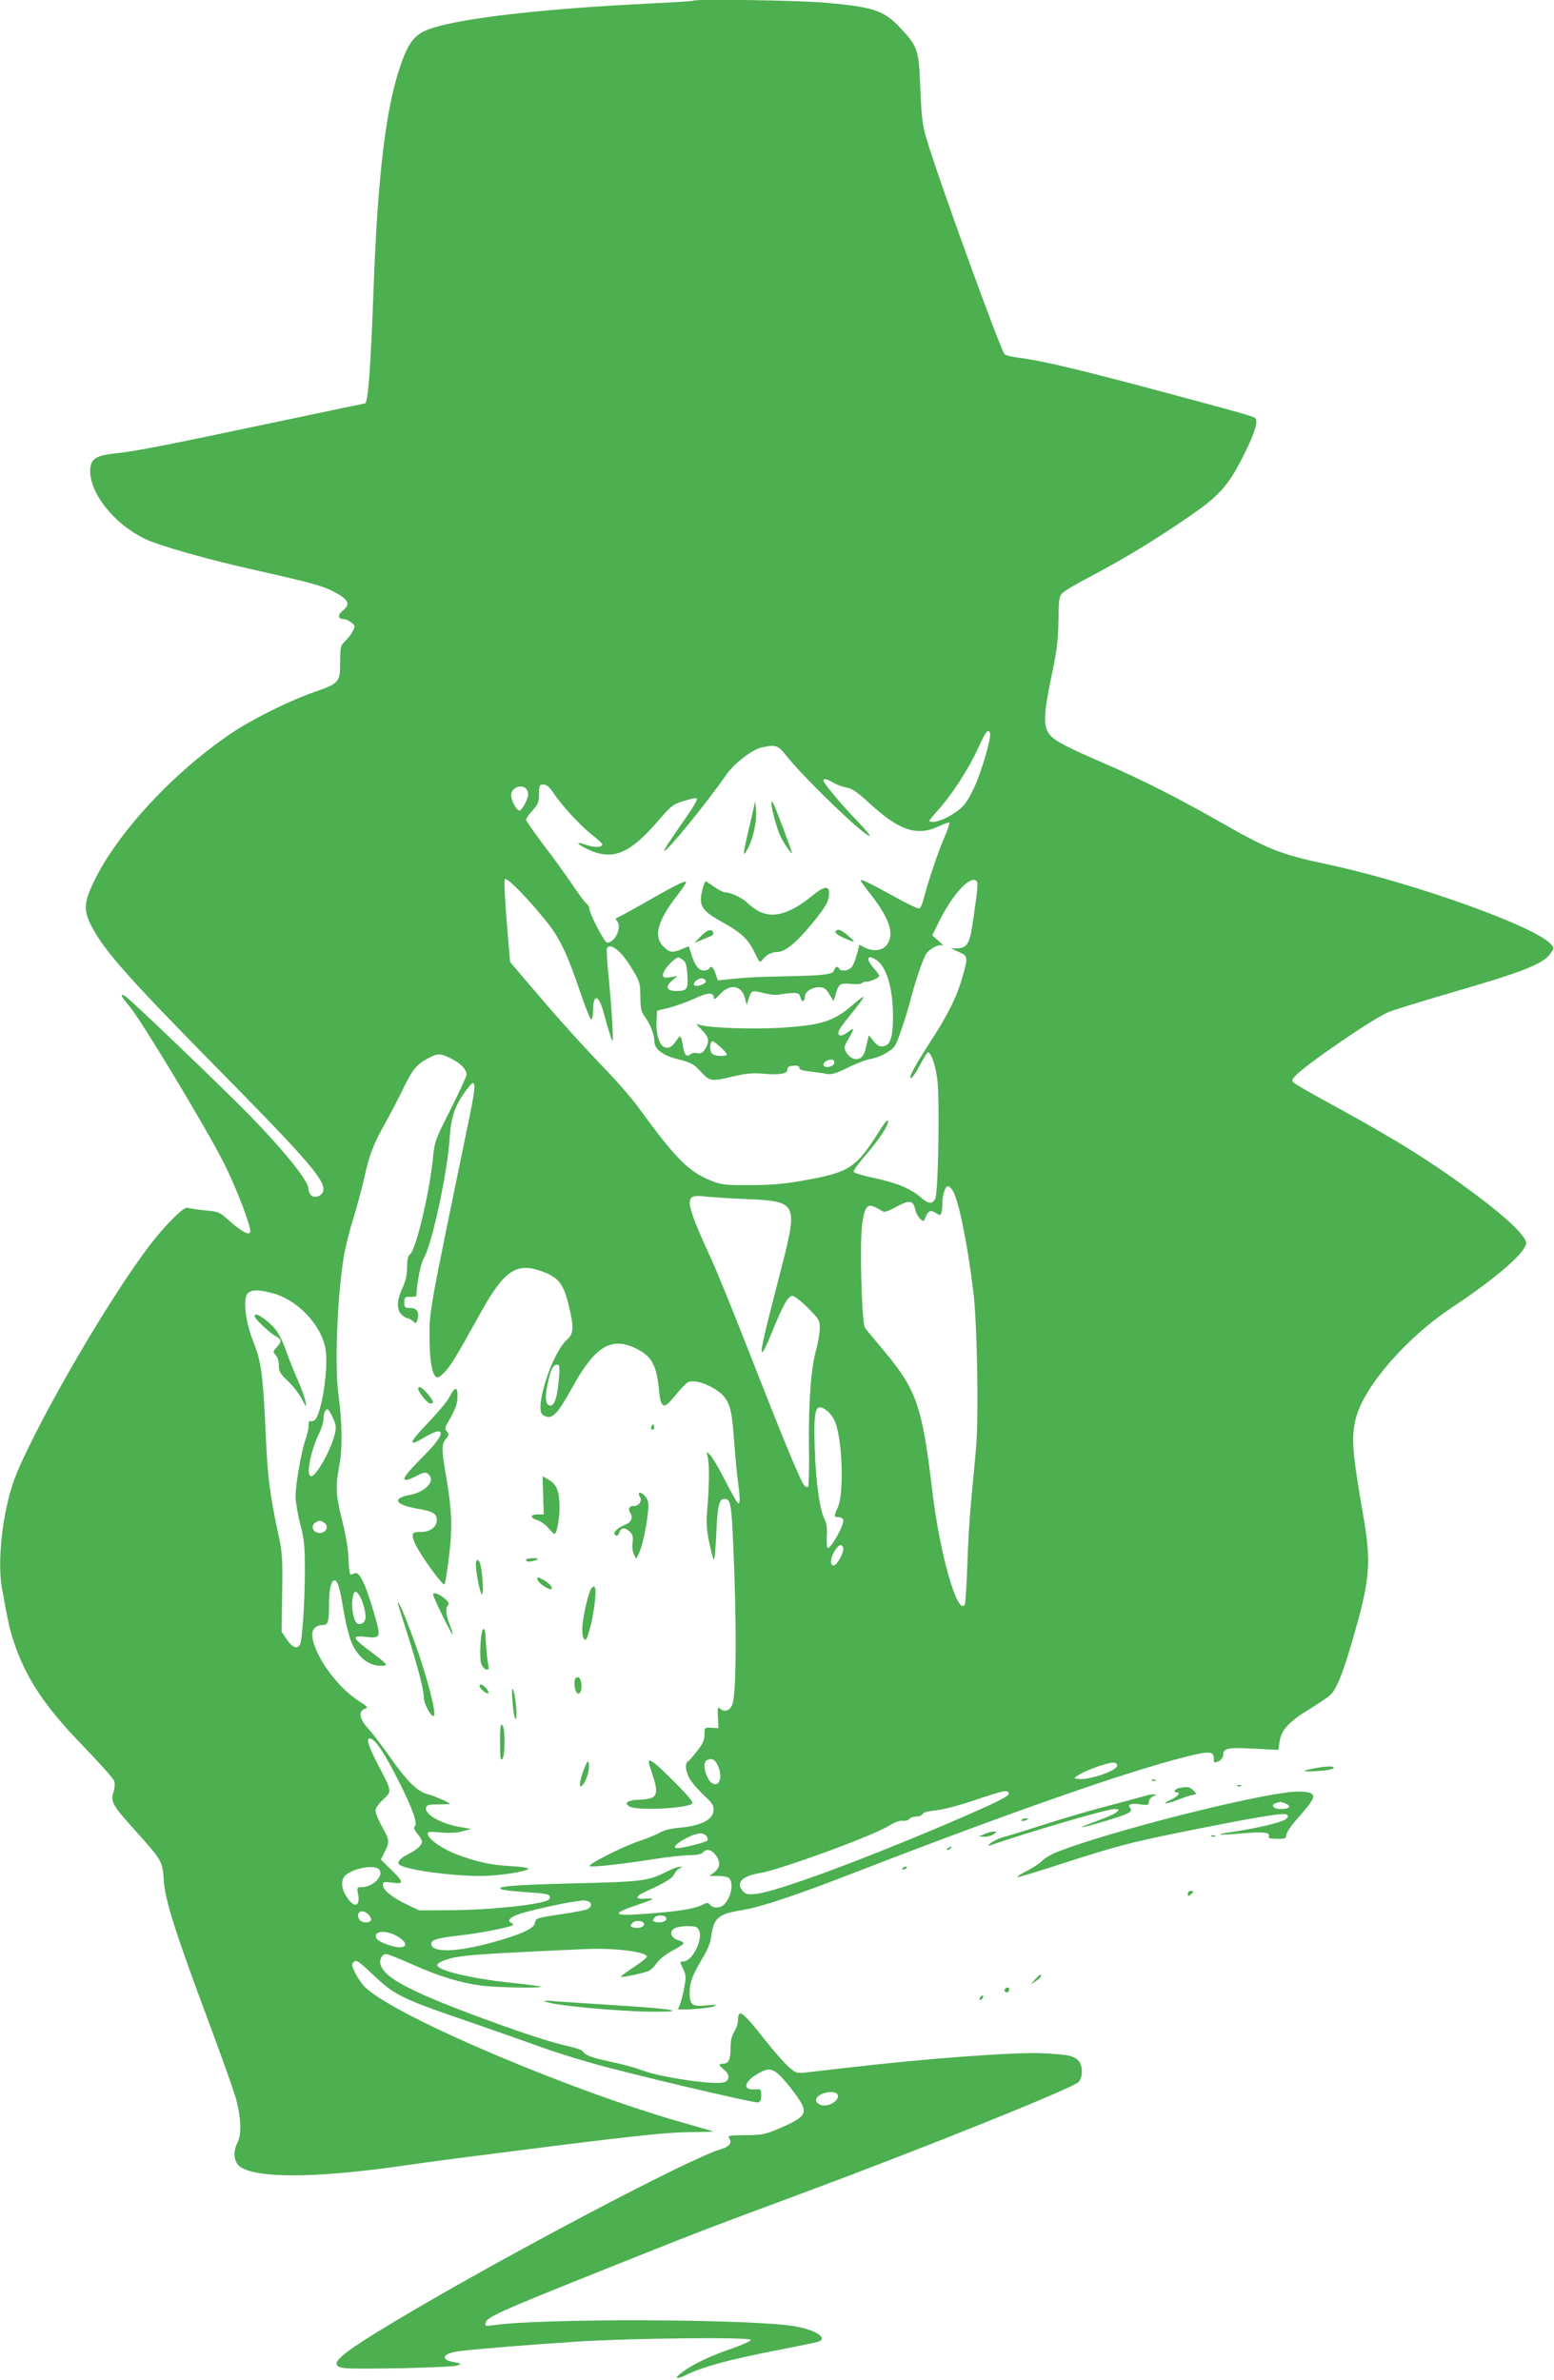 <?xml version="1.0" standalone="no"?>
<!DOCTYPE svg PUBLIC "-//W3C//DTD SVG 20010904//EN"
 "http://www.w3.org/TR/2001/REC-SVG-20010904/DTD/svg10.dtd">
<svg version="1.0" xmlns="http://www.w3.org/2000/svg"
 width="836pt" height="1280pt" viewBox="0 0 836 1280"
 preserveAspectRatio="xMidYMid meet">
<g transform="translate(0,1280) scale(0.1,-0.1)"
fill="#4caf50" stroke="none">
<path d="M3729 12796 c-2 -2 -107 -9 -234 -15 -555 -27 -988 -75 -1167 -131
-94 -29 -130 -72 -177 -213 -76 -225 -119 -587 -141 -1182 -16 -441 -30 -625
-47 -625 -2 0 -194 -40 -426 -89 -667 -141 -805 -168 -921 -180 -105 -12 -131
-31 -131 -97 2 -134 158 -312 332 -378 101 -38 324 -100 528 -146 309 -69 385
-90 438 -116 93 -47 107 -72 60 -109 -28 -23 -25 -45 6 -45 11 0 29 -8 41 -18
21 -17 22 -20 7 -48 -8 -16 -27 -40 -41 -53 -24 -23 -26 -31 -26 -112 0 -108
-5 -114 -133 -159 -129 -44 -322 -139 -436 -213 -316 -208 -631 -545 -758
-813 -51 -106 -53 -149 -15 -227 68 -134 185 -268 651 -742 503 -510 601 -622
601 -682 0 -31 -42 -52 -65 -33 -8 7 -15 22 -15 34 0 43 -122 196 -315 395
-123 127 -632 615 -667 640 -37 25 -29 3 19 -52 59 -68 418 -663 507 -842 71
-141 150 -350 142 -372 -8 -19 -50 5 -118 66 -47 42 -54 45 -126 51 -42 4 -84
11 -93 14 -19 8 -119 -91 -206 -205 -214 -281 -576 -901 -712 -1220 -71 -167
-109 -461 -81 -618 32 -179 42 -223 61 -282 66 -202 167 -355 379 -573 87 -90
161 -173 165 -186 4 -13 2 -40 -5 -60 -16 -50 -5 -70 117 -205 147 -164 147
-165 154 -270 8 -107 59 -270 242 -761 64 -171 128 -351 143 -400 31 -108 36
-204 10 -252 -24 -47 -18 -100 15 -125 84 -62 386 -63 829 -2 63 9 160 23 215
30 55 8 357 46 670 86 434 54 602 71 703 71 72 1 131 2 130 4 -2 1 -55 16
-118 34 -606 166 -1580 577 -1753 739 -16 14 -40 48 -54 75 -22 43 -23 50 -10
64 14 13 25 5 106 -71 113 -108 154 -128 511 -250 151 -52 327 -114 390 -137
63 -23 183 -61 265 -84 192 -56 880 -218 903 -214 12 2 17 13 17 38 0 34 -1
35 -34 32 -67 -5 -60 40 13 83 50 29 68 31 101 9 30 -19 115 -125 139 -172 28
-54 3 -78 -139 -137 -60 -25 -83 -29 -166 -29 -87 -1 -95 -2 -86 -17 16 -26 2
-44 -44 -58 -168 -49 -1178 -582 -1739 -917 -320 -191 -380 -244 -294 -260 53
-10 585 2 614 13 24 10 23 11 -17 18 -78 13 -63 47 25 59 85 11 382 35 642 52
290 18 922 25 929 9 3 -5 -42 -26 -100 -46 -112 -38 -214 -86 -266 -126 -48
-35 -40 -45 15 -18 97 47 238 85 517 139 99 19 188 38 198 41 54 21 -22 67
-139 85 -259 38 -1358 41 -1608 4 -44 -6 -48 -5 -44 12 6 31 78 63 603 273
553 221 558 223 1105 426 662 246 1454 565 1483 597 24 29 23 92 -4 117 -26
24 -51 30 -179 37 -141 9 -620 -26 -1060 -77 -96 -11 -198 -23 -226 -26 -49
-5 -53 -4 -94 33 -24 22 -77 82 -118 134 -132 167 -151 181 -152 110 0 -14 -9
-40 -20 -58 -14 -22 -20 -50 -20 -90 0 -60 -11 -82 -42 -82 -24 0 -23 -8 7
-32 31 -24 32 -56 2 -67 -47 -18 -349 26 -452 67 -27 11 -97 29 -155 42 -109
23 -138 34 -155 57 -6 8 -42 20 -80 28 -90 19 -269 78 -520 172 -329 124 -461
194 -486 261 -11 28 4 62 28 62 9 0 70 -24 137 -54 138 -62 259 -100 370 -115
76 -11 334 -16 325 -6 -3 2 -72 12 -155 20 -227 24 -411 69 -401 98 2 7 21 18
42 25 78 26 139 31 757 59 153 7 328 -15 328 -41 0 -6 -32 -31 -70 -56 -38
-25 -70 -48 -70 -52 0 -6 100 14 147 30 12 4 32 23 45 42 14 21 48 48 83 67
33 17 61 35 62 40 2 5 -11 13 -29 18 -38 12 -49 42 -22 62 10 7 42 13 71 13
46 0 55 -3 64 -23 22 -50 -38 -167 -85 -167 -20 0 -20 -1 1 -44 15 -32 15 -40
0 -117 -10 -46 -23 -87 -30 -92 -18 -12 163 -1 193 12 20 9 13 10 -38 5 -80
-8 -92 2 -92 70 0 55 17 97 73 190 21 34 39 78 42 105 14 106 37 126 165 147
104 17 285 77 625 209 808 313 1454 539 1760 615 133 34 155 32 155 -11 0 -22
4 -23 31 -9 10 6 19 19 19 29 0 39 22 43 163 36 l134 -7 7 47 c10 62 50 105
163 174 48 30 98 63 109 74 33 29 68 115 123 306 91 311 99 408 55 658 -60
346 -66 423 -39 528 44 169 273 432 515 592 238 158 400 298 400 347 0 36 -99
132 -265 256 -231 173 -419 291 -755 475 -118 64 -221 123 -229 131 -13 12
-12 16 5 35 54 60 423 313 505 346 31 12 179 58 330 102 400 116 505 157 543
217 17 25 17 27 -4 49 -91 96 -744 329 -1194 425 -259 55 -320 79 -591 234
-218 124 -421 227 -612 309 -199 86 -263 119 -292 151 -39 42 -39 104 4 311
31 147 38 203 39 306 1 109 4 130 20 148 10 11 78 52 150 89 159 84 301 168
461 275 237 157 279 203 374 396 53 107 70 166 54 182 -10 10 -114 39 -621
174 -366 97 -548 139 -654 151 -32 4 -64 12 -73 18 -20 15 -366 969 -422 1164
-21 72 -26 119 -32 267 -8 208 -13 223 -106 323 -87 94 -143 114 -400 137
-143 13 -705 22 -716 11z m1597 -3939 c8 -23 -44 -204 -84 -290 -43 -92 -63
-115 -137 -158 -44 -26 -105 -39 -105 -23 0 3 23 31 51 62 72 81 159 215 210
326 43 94 55 109 65 83z m-1088 -131 c107 -131 426 -436 441 -421 2 3 -29 40
-70 82 -90 94 -179 201 -179 214 0 14 15 11 52 -10 18 -11 51 -23 72 -27 29
-5 58 -24 113 -75 168 -156 263 -189 382 -134 30 14 56 23 59 21 2 -3 -11 -43
-31 -88 -35 -83 -85 -233 -108 -322 -6 -26 -17 -50 -23 -52 -7 -3 -70 27 -141
67 -130 72 -175 93 -175 83 0 -3 25 -38 56 -77 102 -131 128 -214 83 -271 -24
-30 -72 -35 -118 -12 l-28 15 -12 -48 c-7 -27 -19 -58 -27 -70 -16 -22 -58
-29 -69 -11 -10 16 -22 12 -28 -9 -5 -22 -57 -28 -257 -32 -155 -3 -217 -6
-301 -15 l-67 -7 -13 37 c-13 37 -23 44 -34 26 -3 -5 -17 -10 -29 -10 -27 0
-49 28 -67 88 -7 23 -13 42 -14 42 -2 0 -19 -7 -38 -15 -51 -21 -64 -19 -98
14 -55 55 -32 138 75 276 30 39 51 71 46 73 -11 4 -75 -29 -225 -115 -66 -38
-129 -72 -139 -76 -15 -6 -17 -10 -8 -19 31 -31 -8 -118 -52 -118 -14 0 -96
158 -96 185 0 7 -7 19 -16 26 -9 7 -44 54 -77 104 -33 49 -102 145 -154 212
-51 68 -93 128 -93 134 0 6 16 29 35 50 30 34 35 46 35 89 0 46 2 50 24 50 16
0 31 -12 50 -40 46 -70 144 -177 206 -226 33 -26 60 -50 60 -55 0 -17 -40 -19
-81 -5 -24 8 -45 14 -47 12 -8 -8 69 -47 114 -57 98 -23 182 23 310 171 75 87
84 94 143 112 35 11 65 17 68 15 8 -8 -14 -45 -99 -165 -44 -63 -78 -116 -75
-118 10 -11 226 253 334 409 42 60 137 134 188 146 81 18 88 16 143 -53z
m-1401 -178 c8 -18 5 -33 -10 -65 -12 -24 -26 -43 -32 -43 -16 0 -45 54 -45
84 0 45 69 64 87 24z m104 -706 c71 -89 110 -171 179 -374 29 -87 57 -155 61
-152 5 3 9 23 9 44 0 100 32 93 59 -12 12 -46 29 -101 36 -123 14 -38 14 -34
9 70 -3 61 -12 174 -20 253 -8 78 -12 147 -9 152 20 32 78 -15 136 -112 41
-67 43 -76 44 -148 0 -62 5 -81 23 -107 31 -43 52 -97 52 -131 0 -45 44 -79
131 -100 67 -17 81 -25 119 -66 49 -53 55 -54 177 -25 68 16 104 19 160 14 88
-8 131 0 129 23 -1 12 8 18 32 20 23 2 32 -1 32 -11 0 -10 17 -16 58 -20 31
-4 71 -9 89 -13 25 -5 50 2 115 34 46 23 102 44 125 47 23 4 62 19 86 35 42
26 47 35 76 122 18 51 38 118 46 148 26 102 67 225 86 257 20 31 71 58 93 47
6 -3 -5 8 -24 24 l-35 31 38 77 c66 133 155 235 193 220 18 -7 18 -15 -11
-216 -18 -127 -31 -149 -89 -151 l-31 0 43 -19 c49 -22 50 -27 21 -130 -29
-105 -75 -200 -167 -342 -94 -145 -129 -212 -110 -206 7 2 29 34 48 71 19 37
38 67 42 67 17 0 39 -65 50 -142 14 -109 6 -614 -11 -646 -16 -30 -37 -28 -79
9 -53 46 -128 77 -249 103 -59 12 -108 27 -111 34 -2 6 28 47 67 92 75 87 125
164 118 183 -2 7 -21 -15 -41 -48 -132 -210 -163 -230 -423 -276 -94 -17 -167
-23 -278 -23 -134 -1 -156 2 -208 23 -121 48 -192 119 -387 387 -35 49 -114
141 -175 204 -140 146 -251 269 -401 445 l-120 141 -18 216 c-10 119 -15 222
-10 229 9 15 125 -104 225 -229z m734 -206 c14 -10 20 -30 23 -81 5 -76 -1
-85 -61 -85 -51 0 -60 24 -21 56 l29 25 -32 -6 c-46 -9 -56 0 -38 35 14 27 60
70 74 70 4 0 16 -6 26 -14z m1043 -2 c52 -36 86 -153 86 -299 0 -114 -14 -158
-54 -163 -17 -3 -31 5 -50 28 l-26 32 -13 -56 c-8 -38 -19 -60 -33 -67 -26
-14 -59 0 -77 34 -12 22 -10 29 13 69 33 56 33 65 0 39 -30 -24 -54 -27 -54
-8 0 16 20 44 87 126 29 36 51 67 48 69 -2 2 -26 -15 -52 -38 -108 -95 -172
-115 -412 -129 -135 -7 -348 0 -406 14 l-30 8 33 -35 c34 -36 39 -56 21 -91
-16 -29 -30 -38 -52 -31 -10 3 -24 0 -32 -6 -20 -17 -33 -5 -40 38 -11 65 -14
69 -35 37 -25 -38 -45 -48 -70 -35 -25 13 -42 76 -38 142 l3 52 66 16 c36 10
98 32 137 50 72 33 102 34 102 3 0 -12 9 -7 34 20 54 59 116 48 134 -23 l9
-35 12 38 c14 41 17 42 86 24 28 -7 64 -10 80 -6 17 4 47 7 67 8 32 1 39 -3
44 -24 7 -28 24 -24 24 5 0 26 37 50 76 50 27 0 37 -7 55 -37 l23 -38 11 35
c17 59 22 63 82 58 29 -3 56 -1 59 4 3 4 14 8 24 8 24 0 70 21 70 31 0 5 -13
24 -30 42 -45 52 -34 78 18 41z m-921 -110 c5 -16 -54 -36 -63 -22 -8 13 25
40 45 36 8 -2 16 -8 18 -14z m78 -355 c19 -17 35 -35 35 -40 0 -13 -64 -11
-78 3 -18 18 -14 68 4 68 2 0 19 -14 39 -31z m-1445 -64 c49 -25 80 -57 80
-85 0 -8 -38 -91 -85 -185 -83 -164 -87 -173 -96 -264 -18 -186 -92 -494 -123
-517 -11 -8 -16 -28 -16 -70 0 -42 -8 -75 -25 -112 -31 -66 -32 -115 -5 -142
11 -11 25 -20 32 -20 6 0 19 -7 29 -16 16 -14 18 -14 24 6 13 41 -1 65 -37 65
-30 0 -33 3 -33 30 0 27 3 30 33 30 17 0 32 2 32 5 1 62 23 174 40 203 44 74
128 463 139 647 8 115 28 174 91 259 53 72 55 43 11 -170 -220 -1064 -211
-1017 -210 -1177 1 -121 16 -195 40 -200 10 -2 31 15 52 40 33 42 53 74 188
317 125 223 191 264 333 210 81 -31 109 -68 135 -177 30 -126 28 -154 -10
-189 -81 -73 -176 -373 -129 -403 47 -30 73 -6 155 141 125 228 212 282 347
216 85 -42 111 -90 124 -230 7 -82 24 -96 63 -50 89 104 87 103 122 103 47 0
129 -41 162 -79 36 -44 45 -83 57 -251 6 -80 15 -174 20 -210 12 -85 12 -123
0 -115 -5 3 -37 59 -70 124 -33 65 -69 126 -81 137 -20 18 -20 18 -12 -11 10
-37 9 -159 -2 -280 -6 -71 -4 -109 9 -175 10 -47 21 -91 25 -98 5 -8 10 50 14
129 6 164 16 202 49 197 32 -4 35 -30 49 -413 12 -351 8 -639 -11 -692 -13
-35 -44 -45 -68 -21 -10 10 -12 0 -10 -47 l3 -60 -37 2 c-38 2 -38 2 -38 -36
0 -30 -9 -50 -40 -89 -21 -28 -44 -53 -50 -57 -18 -11 -11 -61 16 -101 14 -21
49 -60 76 -85 43 -40 49 -51 46 -80 -4 -47 -70 -79 -177 -89 -51 -4 -90 -14
-112 -27 -19 -11 -65 -30 -104 -43 -91 -29 -296 -133 -271 -138 23 -5 186 14
346 39 69 11 153 20 187 21 41 0 66 5 74 14 18 22 46 17 68 -12 28 -36 26 -68
-5 -93 l-27 -21 44 0 c24 0 49 -4 56 -8 32 -20 20 -103 -21 -145 -21 -21 -59
-22 -76 -2 -10 12 -16 13 -39 1 -43 -22 -126 -36 -288 -48 -200 -16 -214 -4
-60 48 42 14 77 28 77 30 0 3 -18 4 -40 2 -56 -4 -54 13 5 39 106 48 140 69
152 93 7 13 20 28 30 31 17 7 17 8 0 8 -10 1 -39 -10 -65 -23 -106 -54 -133
-57 -514 -66 -331 -8 -435 -18 -368 -35 14 -3 74 -9 135 -13 92 -6 110 -10
113 -24 2 -12 -7 -20 -36 -27 -81 -22 -314 -44 -487 -45 l-180 -1 -65 31 c-79
37 -130 79 -130 105 0 18 5 19 50 13 65 -9 64 2 -6 70 l-55 54 20 41 c28 54
27 64 -14 137 -19 34 -35 72 -35 85 0 13 16 37 41 60 48 45 49 41 -27 187 -50
95 -65 142 -46 142 29 0 79 -75 160 -236 73 -145 99 -221 84 -236 -8 -8 -4
-19 13 -40 14 -16 25 -36 25 -43 0 -19 -25 -42 -69 -65 -51 -25 -70 -48 -50
-61 43 -27 276 -59 431 -59 96 0 244 22 260 38 5 5 -36 12 -94 15 -109 6 -181
22 -291 63 -76 29 -150 80 -155 107 -3 16 3 17 70 11 48 -4 88 -2 118 7 l45
12 -47 8 c-111 17 -204 68 -196 107 3 14 16 17 66 17 34 0 62 1 62 2 0 7 -81
43 -120 53 -56 15 -110 68 -210 211 -41 57 -91 123 -112 145 -44 48 -51 90
-16 103 20 7 17 11 -33 43 -123 79 -249 261 -249 359 0 30 23 49 58 49 27 0
32 18 32 110 0 81 11 130 30 130 16 0 28 -39 46 -148 8 -53 25 -126 36 -161
33 -102 108 -162 187 -149 18 2 5 15 -66 68 -111 83 -116 95 -34 86 78 -9 81
-3 48 111 -49 172 -82 241 -108 231 -8 -3 -18 -6 -23 -7 -5 0 -10 36 -11 81
-2 54 -13 127 -34 208 -35 142 -37 184 -15 301 17 88 15 233 -6 384 -19 146
-7 491 26 714 8 57 33 158 54 225 21 67 47 165 59 218 26 122 48 180 111 293
28 50 73 135 99 190 52 106 72 130 136 164 51 27 65 26 125 -4z m2048 -36
c-21 -13 -48 -10 -48 5 0 21 54 38 58 18 2 -8 -2 -18 -10 -23z m647 -672 c31
-48 79 -280 111 -542 21 -174 30 -671 15 -841 -6 -71 -18 -196 -26 -279 -8
-82 -18 -241 -21 -352 -4 -111 -10 -207 -14 -214 -39 -62 -135 276 -175 615
-54 456 -84 542 -265 757 -47 56 -91 109 -97 118 -17 23 -29 449 -15 555 12
90 26 112 63 96 13 -5 32 -15 41 -22 14 -10 28 -7 81 22 72 38 90 35 102 -20
3 -15 15 -36 25 -45 19 -17 20 -17 29 8 14 35 28 41 56 23 21 -14 24 -14 29 0
3 9 6 33 6 54 0 45 15 90 30 90 5 0 16 -10 25 -23z m-1115 -46 c285 -13 286
-14 184 -408 -31 -120 -67 -261 -79 -313 -32 -137 -20 -137 36 0 60 149 89
200 111 200 11 0 47 -27 84 -64 60 -60 64 -67 64 -110 0 -26 -9 -78 -20 -118
-28 -100 -41 -289 -38 -525 2 -110 -1 -205 -5 -210 -5 -4 -15 1 -23 11 -22 30
-124 279 -289 701 -84 215 -176 442 -205 505 -150 328 -153 359 -40 345 30 -4
129 -10 220 -14z m-2545 -506 c131 -34 258 -164 285 -293 21 -98 -21 -371 -60
-392 -10 -5 -20 -6 -24 -3 -3 3 -6 -7 -6 -24 0 -17 -7 -50 -16 -74 -22 -61
-54 -242 -54 -306 0 -29 11 -96 25 -149 22 -83 25 -118 25 -253 0 -160 -13
-362 -25 -393 -12 -31 -43 -20 -72 24 l-28 42 3 205 c3 180 1 219 -18 306 -48
223 -60 316 -70 540 -15 334 -24 400 -67 508 -45 114 -58 241 -27 264 23 17
56 17 129 -2z m1542 -457 c-8 -100 -23 -148 -46 -148 -26 0 -31 40 -15 116 15
76 29 104 51 104 14 0 15 -10 10 -72z m1445 -178 c14 -11 33 -37 41 -59 40
-99 48 -391 13 -461 -21 -43 -20 -50 4 -50 11 0 23 -6 26 -14 9 -23 -70 -165
-85 -151 -3 4 -4 33 -3 65 3 38 -1 68 -12 88 -26 51 -47 199 -53 382 -7 218 4
251 69 200z m-2661 -36 c18 -40 19 -52 9 -91 -21 -85 -99 -223 -126 -223 -29
0 -6 127 41 227 14 28 25 63 25 77 0 31 9 56 22 56 5 0 18 -21 29 -46z m-40
-570 c17 -21 0 -49 -31 -49 -31 0 -48 28 -31 49 8 9 21 16 31 16 10 0 23 -7
31 -16z m2785 -128 c8 -20 -33 -96 -51 -96 -21 0 -19 39 5 78 21 34 37 41 46
18z m-2602 -258 c20 -32 38 -105 31 -128 -7 -22 -27 -31 -44 -21 -18 12 -32
80 -25 129 7 47 17 52 38 20z m1920 -900 c35 -56 24 -128 -17 -112 -37 14 -64
115 -34 127 24 10 37 7 51 -15z m2156 -14 c0 -28 -155 -81 -212 -72 -23 3 -23
3 4 21 33 23 155 67 186 67 13 0 22 -6 22 -16z m-583 -151 c5 -13 -75 -52
-322 -158 -481 -205 -924 -368 -1035 -381 -48 -5 -57 -3 -74 15 -39 43 -5 81
89 96 111 18 609 200 699 256 31 19 59 29 73 26 13 -2 28 2 34 9 6 8 24 14 39
14 15 0 30 6 33 13 3 9 30 16 70 20 36 3 125 26 199 51 179 60 188 61 195 39z
m-1627 -228 c6 -8 9 -18 6 -24 -6 -9 -130 -41 -161 -41 -30 0 -9 24 44 52 59
31 93 35 111 13z m-1760 -180 c27 -33 -33 -95 -93 -95 -26 0 -28 -2 -21 -35
14 -74 -23 -80 -65 -11 -26 41 -27 87 -3 109 44 40 158 60 182 32z m1124 -171
c24 -9 19 -33 -8 -44 -14 -5 -73 -16 -133 -25 -136 -20 -141 -21 -145 -47 -4
-30 -71 -61 -225 -104 -197 -55 -333 -58 -333 -8 0 21 36 31 152 44 107 12
277 45 287 56 3 4 0 9 -6 11 -31 11 -9 33 51 52 63 19 233 57 291 64 17 2 35
5 42 6 6 0 18 -2 27 -5z m-1180 -73 c10 -11 15 -25 11 -30 -10 -17 -53 -13
-63 7 -21 40 20 58 52 23z m1601 -21 c0 -16 -37 -25 -62 -16 -13 5 -13 9 -2
22 15 19 64 15 64 -6z m-120 -30 c0 -16 -37 -25 -62 -16 -13 5 -13 9 -2 22 15
19 64 15 64 -6z m-1330 -63 c74 -42 52 -77 -32 -52 -62 19 -88 37 -80 59 9 23
64 20 112 -7z m2359 -843 c33 -13 6 -55 -43 -67 -29 -7 -61 8 -61 28 0 28 68
53 104 39z"/>
<path d="M4062 8487 c-1 -5 -15 -67 -32 -139 -36 -154 -36 -167 -5 -108 29 56
48 150 42 210 -2 25 -4 41 -5 37z"/>
<path d="M4150 8480 c0 -32 31 -143 51 -183 22 -43 59 -95 59 -83 0 10 -89
246 -100 265 -8 13 -9 14 -10 1z"/>
<path d="M3781 8023 c-26 -93 -10 -120 112 -187 94 -52 132 -88 166 -158 27
-56 29 -59 42 -41 18 26 51 43 82 43 40 0 100 49 181 147 79 95 96 126 96 169
0 43 -26 38 -92 -15 -116 -95 -208 -122 -284 -83 -21 11 -48 30 -59 42 -23 26
-90 59 -121 60 -12 0 -40 14 -62 30 -23 17 -44 30 -46 30 -3 0 -10 -17 -15
-37z"/>
<path d="M3770 7764 l-35 -36 40 17 c22 9 46 19 53 22 7 3 11 11 9 17 -8 23
-34 15 -67 -20z"/>
<path d="M4495 7790 c-6 -9 31 -32 82 -50 25 -9 24 -6 -12 25 -41 36 -59 42
-70 25z"/>
<path d="M2250 5331 c0 -17 46 -76 63 -79 25 -5 21 13 -14 53 -30 34 -49 44
-49 26z"/>
<path d="M2419 5288 c-12 -24 -62 -84 -110 -134 -113 -117 -119 -141 -24 -84
117 69 115 19 -5 -100 -97 -98 -121 -130 -95 -130 8 0 32 9 52 20 45 24 57 25
73 5 30 -36 -26 -91 -107 -106 -96 -18 -78 -52 40 -73 85 -14 107 -27 107 -62
0 -37 -37 -64 -87 -64 -37 0 -43 -3 -43 -22 0 -12 12 -42 27 -67 44 -77 137
-201 144 -193 4 4 15 70 24 147 20 158 16 253 -15 435 -25 143 -25 172 -1 201
17 21 17 26 5 40 -12 13 -11 20 6 50 32 54 48 92 50 119 6 73 -10 79 -41 18z"/>
<path d="M3506 5131 c-4 -7 -5 -15 -2 -18 9 -9 19 4 14 18 -4 11 -6 11 -12 0z"/>
<path d="M2922 4758 l3 -103 -30 0 c-43 0 -46 -18 -5 -31 19 -6 46 -25 60 -43
15 -17 29 -31 33 -31 12 0 27 76 27 141 0 87 -14 123 -56 149 l-35 20 3 -102z"/>
<path d="M3442 4751 c14 -23 -3 -51 -33 -51 -25 0 -32 -15 -18 -38 16 -26 5
-50 -28 -63 -35 -13 -64 -39 -57 -50 9 -15 21 -10 27 11 7 25 31 26 56 1 15
-15 18 -28 14 -59 -3 -22 0 -49 7 -62 l13 -24 13 27 c17 32 40 133 49 215 6
49 4 68 -9 87 -20 31 -53 36 -34 6z"/>
<path d="M2830 4410 c0 -12 27 -12 55 0 16 7 13 9 -17 9 -21 1 -38 -3 -38 -9z"/>
<path d="M2560 4388 c0 -45 21 -153 32 -163 11 -10 5 110 -8 162 -8 29 -24 30
-24 1z"/>
<path d="M2892 4304 c3 -19 65 -60 75 -50 9 8 -16 35 -50 52 -27 14 -28 14
-25 -2z"/>
<path d="M3182 4258 c-13 -16 -38 -115 -47 -185 -7 -52 0 -93 14 -93 12 0 39
104 50 195 10 79 4 108 -17 83z"/>
<path d="M2330 4223 c0 -13 98 -213 104 -213 3 0 -3 23 -14 50 -22 57 -25 91
-9 107 7 7 1 18 -21 37 -30 25 -60 34 -60 19z"/>
<path d="M2140 4179 c0 -3 22 -76 50 -162 60 -190 90 -305 90 -348 0 -30 36
-99 52 -99 21 0 -34 212 -105 408 -49 133 -85 218 -87 201z"/>
<path d="M2596 4032 c-11 -18 -17 -147 -8 -177 5 -17 17 -32 27 -34 16 -3 17
1 10 35 -4 22 -9 70 -11 108 -3 69 -7 85 -18 68z"/>
<path d="M3097 3774 c-10 -10 -8 -56 3 -74 14 -23 32 2 28 40 -3 33 -17 48
-31 34z"/>
<path d="M2580 3732 c0 -14 39 -46 47 -39 3 4 -2 16 -12 27 -19 21 -35 26 -35
12z"/>
<path d="M2757 3650 c3 -47 10 -89 16 -95 12 -13 3 119 -12 155 -7 18 -8 2 -4
-60z"/>
<path d="M2690 3430 c0 -80 3 -101 12 -92 16 16 17 167 0 184 -9 9 -12 -9 -12
-92z"/>
<path d="M3146 3296 c-10 -22 -20 -56 -24 -75 -5 -31 -3 -34 10 -24 20 17 41
83 36 114 -4 22 -6 21 -22 -15z"/>
<path d="M3490 3322 c0 -5 9 -35 20 -67 28 -81 26 -113 -6 -125 -14 -6 -44
-10 -67 -10 -23 0 -49 -5 -57 -10 -13 -9 -12 -12 4 -25 33 -25 312 -13 340 15
7 7 -26 46 -100 120 -100 100 -134 126 -134 102z"/>
<path d="M1370 5721 c0 -14 81 -91 112 -107 34 -17 35 -30 6 -61 -20 -21 -20
-24 -5 -41 10 -10 17 -35 17 -56 0 -32 7 -45 49 -84 27 -26 61 -69 75 -97 25
-47 26 -48 20 -15 -3 19 -22 71 -41 115 -20 44 -48 114 -63 157 -32 89 -55
125 -109 167 -39 31 -61 39 -61 22z"/>
<path d="M7071 3289 c-74 -14 -70 -19 13 -15 43 3 83 9 89 15 13 13 -36 13
-102 0z"/>
<path d="M6198 3223 c7 -3 16 -2 19 1 4 3 -2 6 -13 5 -11 0 -14 -3 -6 -6z"/>
<path d="M6658 3193 c7 -3 16 -2 19 1 4 3 -2 6 -13 5 -11 0 -14 -3 -6 -6z"/>
<path d="M6343 3183 c-23 -4 -33 -23 -13 -23 25 0 6 -23 -32 -40 -56 -25 -28
-26 37 -1 27 11 62 23 77 26 28 5 28 5 8 25 -20 20 -32 22 -77 13z"/>
<path d="M6920 3159 c-264 -35 -952 -212 -1221 -315 -36 -13 -77 -36 -90 -50
-13 -14 -50 -39 -83 -56 -32 -16 -56 -31 -53 -34 2 -3 107 29 233 70 291 94
369 115 639 170 407 82 566 109 579 96 8 -8 6 -15 -8 -25 -22 -17 -159 -49
-274 -66 -46 -6 -81 -13 -79 -16 3 -2 55 0 116 6 120 10 155 6 147 -15 -4 -11
6 -14 44 -14 44 0 50 2 50 21 0 12 28 53 64 93 70 79 88 107 78 123 -11 17
-70 22 -142 12z m-5 -59 c36 -14 22 -30 -26 -30 -41 0 -57 24 -21 33 9 3 18 5
19 6 1 0 14 -3 28 -9z"/>
<path d="M6175 3145 c-5 -2 -95 -26 -200 -54 -104 -27 -266 -74 -360 -105 -93
-30 -190 -60 -215 -66 -24 -7 -56 -21 -70 -33 -14 -11 -18 -18 -8 -14 186 66
632 197 672 197 27 0 29 -2 15 -15 -8 -9 -58 -31 -110 -50 -123 -44 -101 -44
48 1 129 39 149 49 133 69 -17 20 5 28 56 20 39 -5 44 -4 44 13 0 10 10 24 23
30 20 10 20 11 2 11 -11 -1 -24 -2 -30 -4z"/>
<path d="M5496 3011 c-4 -5 3 -7 14 -4 23 6 26 13 6 13 -8 0 -17 -4 -20 -9z"/>
<path d="M5295 2935 l-30 -13 31 -1 c16 -1 39 6 50 14 19 14 19 14 -1 14 -11
0 -33 -6 -50 -14z"/>
<path d="M6518 2923 c7 -3 16 -2 19 1 4 3 -2 6 -13 5 -11 0 -14 -3 -6 -6z"/>
<path d="M5100 2860 c-9 -6 -10 -10 -3 -10 6 0 15 5 18 10 8 12 4 12 -15 0z"/>
<path d="M4855 2750 c-3 -6 1 -7 9 -4 18 7 21 14 7 14 -6 0 -13 -4 -16 -10z"/>
<path d="M6390 2614 c0 -14 3 -14 15 -4 8 7 15 14 15 16 0 2 -7 4 -15 4 -8 0
-15 -7 -15 -16z"/>
<path d="M5569 2154 l-24 -27 28 18 c15 9 27 21 27 26 0 14 -5 11 -31 -17z"/>
<path d="M5405 2101 c-6 -11 9 -23 19 -14 9 9 7 23 -3 23 -6 0 -12 -4 -16 -9z"/>
<path d="M5277 2063 c-4 -3 -7 -11 -7 -17 0 -6 5 -5 12 2 6 6 9 14 7 17 -3 3
-9 2 -12 -2z"/>
<path d="M2930 2037 c19 -21 402 -57 598 -57 180 0 78 17 -208 34 -157 10
-310 20 -340 23 -30 3 -53 3 -50 0z"/>
</g>
</svg>
